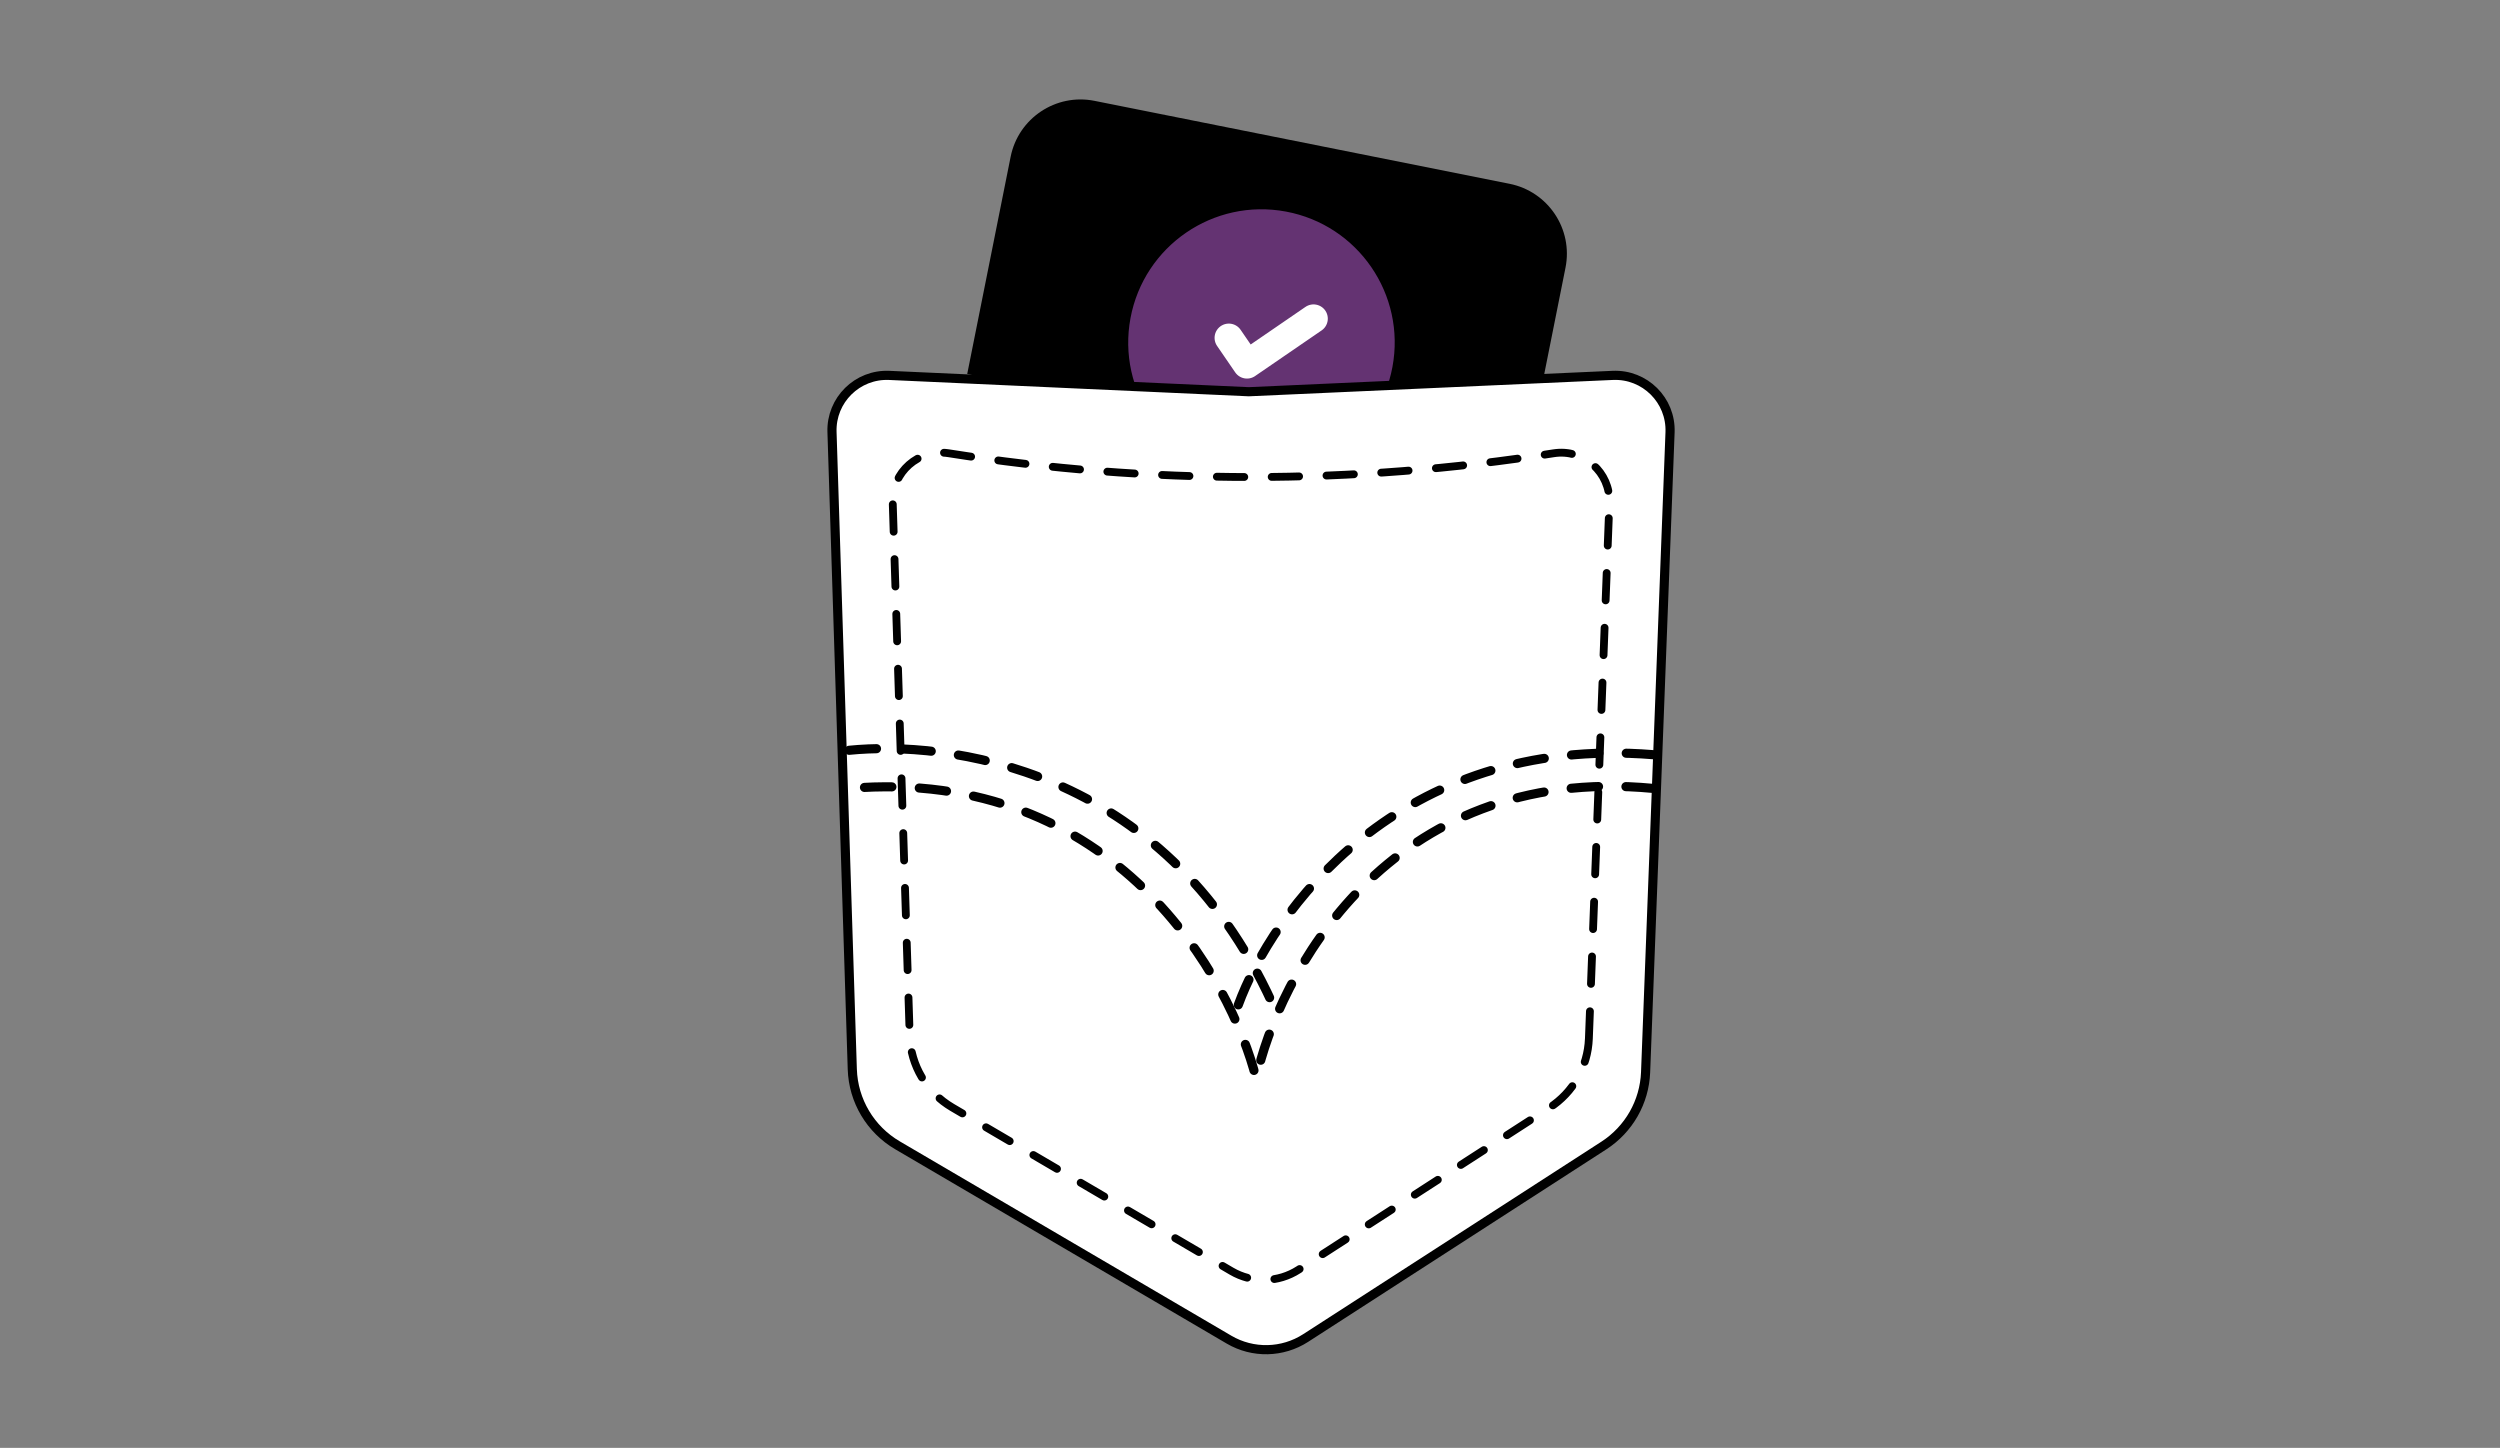 <svg width="259" height="150" viewBox="0 0 259 150" fill="none" xmlns="http://www.w3.org/2000/svg"><rect x="0" y="0" width="259" height="150" fill="#808080" stroke="none"/><path d="M156.389 19.041l-42.997-8.593c-4-.8-7.892 1.795-8.691 5.796l-4.496 22.492 40.098 9.392 19.624-9.096 2.258-11.299c.8-4.001-1.795-7.892-5.796-8.692z" fill="#000"/><circle cx="130.688" cy="35.487" r="13.803" transform="rotate(10.55 130.688 35.487)" fill="#643372"/><path d="M136.083 33.013l-6.896 4.73-1.88-2.742" stroke="#fff" stroke-width="2.955" stroke-linecap="round" stroke-linejoin="round"/><path d="M170.484 111.082l2.533-66.296c.127-3.323-2.613-6.045-5.935-5.896l-37.702 1.694-37.245-1.693c-3.309-.15-6.045 2.549-5.94 5.859l2.103 66.029c.104 3.253 1.87 6.225 4.678 7.872l34.352 20.136c2.467 1.447 5.54 1.381 7.943-.171l30.884-19.937c2.595-1.676 4.211-4.511 4.329-7.598z" fill="#fff" stroke="#000" stroke-width=".947"/><path d="M164.608 107.605l2.122-55.517c.12-3.147-2.665-5.62-5.776-5.128-20.755 3.283-41.925 3.279-62.679-.004-3.102-.491-5.888 1.962-5.789 5.101l1.76 55.264c.098 3.062 1.76 5.86 4.404 7.41l28.933 16.96c2.159 1.266 4.848 1.208 6.951-.149l25.999-16.785c2.443-1.577 3.964-4.246 4.075-7.152z" stroke="#000" stroke-width=".811" stroke-linecap="round" stroke-dasharray="2.84 2.84"/><path d="M128.288 104.105c3.429-9.394 16.498-28.058 42.992-25.919M87.971 77.73c9.859-.986 32.535 1.479 43.815 26.168" stroke="#000" stroke-width=".947" stroke-linecap="round" stroke-dasharray="2.84 2.84"/><path d="M171.28 81.68c-27.646-2.633-38.946 19.777-41.14 30.062-2.537-10.148-14.523-32.366-42.169-30.062" stroke="#000" stroke-width=".947" stroke-linecap="round" stroke-dasharray="2.84 2.84"/></svg>